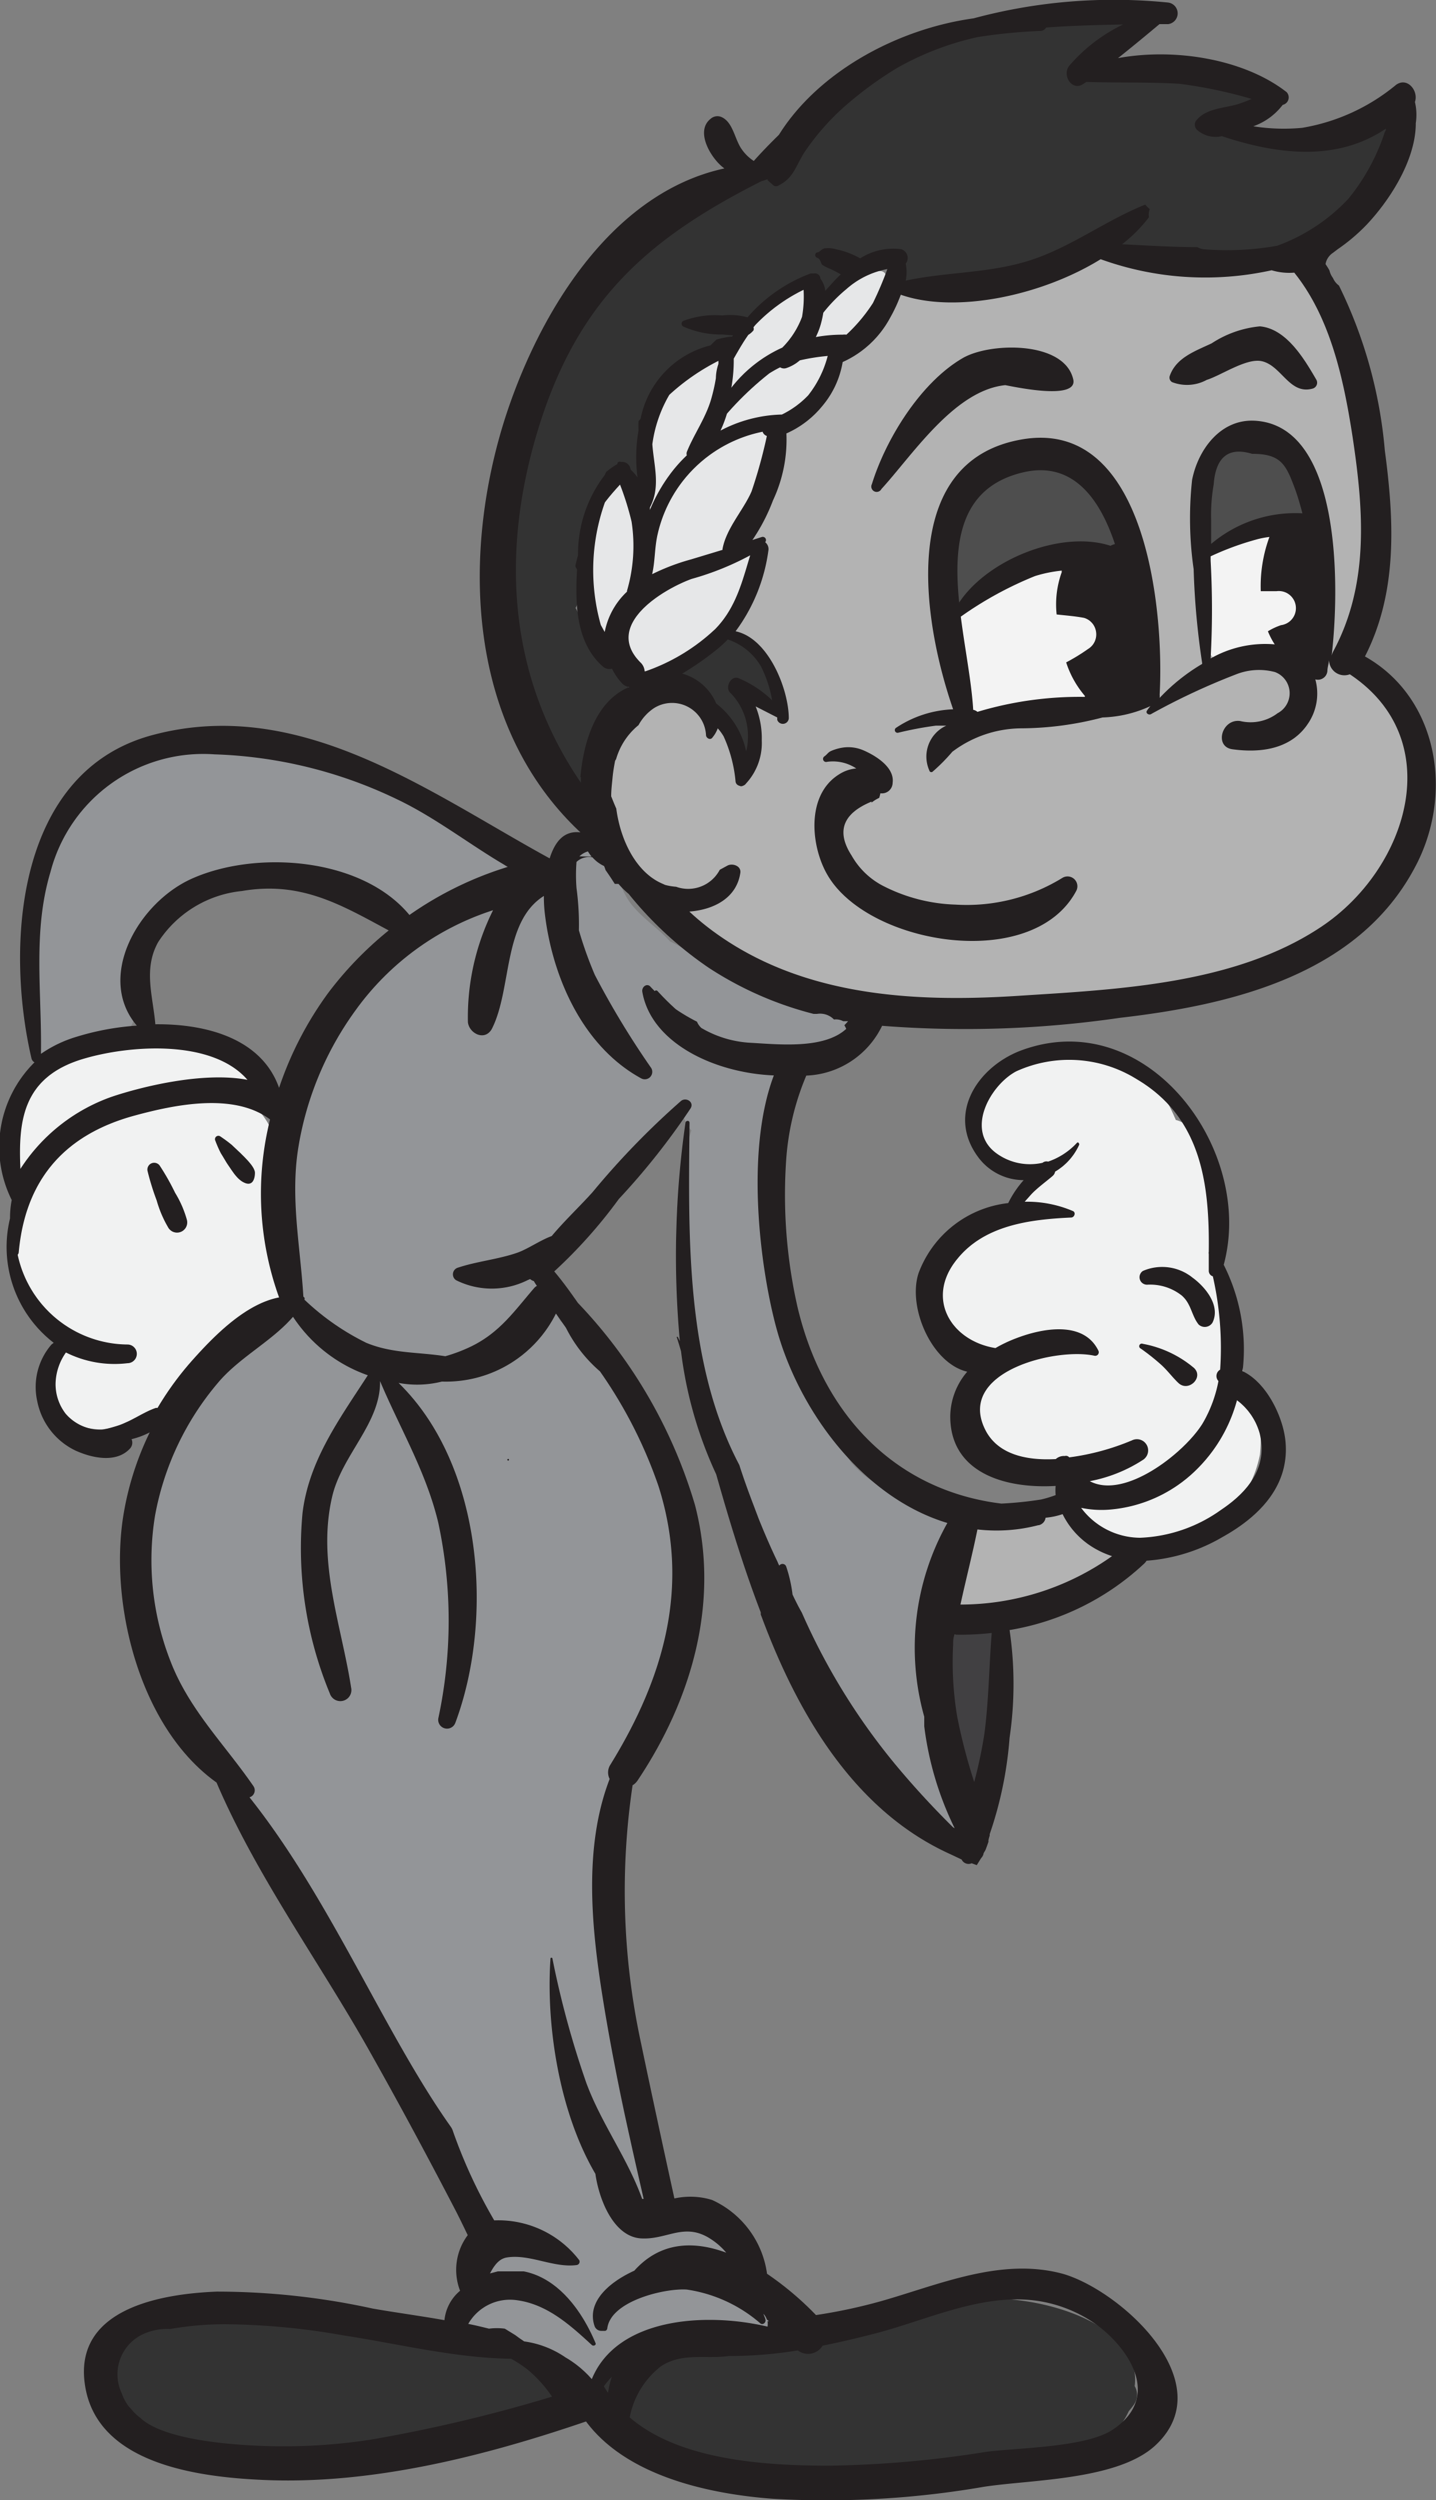 <svg xmlns="http://www.w3.org/2000/svg" viewBox="0 0 84.49 147.08"><rect x="0" y="0" width="84.49" height="147.08" fill="#808080" stroke="none"/><defs><style>.cls-1{fill:#b3b3b3;}.cls-2{fill:#939598;}.cls-3{fill:#414042;}.cls-4{fill:#f3f3f3;}.cls-5{fill:#e6e7e8;}.cls-6{fill:#333;}.cls-7{fill:#f1f2f2;}.cls-8{fill:#4e4e4e;}.cls-9{fill:#231f20;}</style></defs><title>virgil</title><g id="Layer_2" data-name="Layer 2"><g id="Layer_1-2" data-name="Layer 1"><g id="VIRGIL"><path class="cls-1" d="M84,44.34c-.42-2.1-2.32-4.65-4.51-5.07,2.9-6,2-16.76-1.79-21.83a.86.86,0,0,0,0-1c-5.34-8.12-20.36-1.55-27,1.38a.64.64,0,0,0-.25,1,21.3,21.3,0,0,0-6,8.56c-1.23,3.1-1.52,6.17-3.4,9a13.67,13.67,0,0,0-2.25,4.41c-3.18.36-4.08,4.65-3.7,7.59.33,2.6,2.67,5.35,5.36,5.7,3.31,4,10.31,5.71,16,5.11,4.41.95,9.33-.17,13.66-.92,3.21-.56,6.8-1.67,8.9-4.12C82.14,52.07,84.81,48.3,84,44.34Z"/><path class="cls-1" d="M61.63,88.61c-.84,0-1.71.28-2.54.41a3.88,3.88,0,0,0-2.42.84.53.53,0,0,0-.17.38,4.77,4.77,0,0,0-.42,1.42,9.09,9.09,0,0,0-.21,2.6,1,1,0,0,0,1.72.66c2.65.21,5.3-1.51,7.73-2.32.63-.21,1.09-1.18.44-1.68C64.66,90.06,63.1,88.54,61.63,88.61Z"/><path class="cls-2" d="M56.82,105.83c-1.17-2.68-2.36-5.48-2.33-8.46,0-2.17,1.08-3.92,1.32-6a1,1,0,0,0,.32-1.16c-.56-1.63-2.53-1.94-4-2.62A5.93,5.93,0,0,1,50.05,86a13.12,13.12,0,0,0-1.51-2,.42.42,0,0,0-.12-.08c-1.58-7.47-7.21-16.18.21-22h0c1.58.55,2.27-2,.69-2.5-2.25-.75-5-.68-6.9-2.11a16,16,0,0,0-3-1.93c-.68-.75-1.52-1.28-2.21-2.1s-.87-2-1.67-2.86A1.32,1.32,0,0,0,34,50.15a1.27,1.27,0,0,0-.63.67H33a5.87,5.87,0,0,0-1.29.35c-.42.12-1.05.17-1.64.31a1.17,1.17,0,0,0-.34-.55C24.25,45.86,10,39.59,4.39,47.63a.71.71,0,0,0-.46.1A31.74,31.74,0,0,1,2.83,51a1,1,0,0,1-.54.58c-.09.9-.12,1.75-.16,2.22-.22,2.48-.17,5-.15,7.49a1.07,1.07,0,0,1,.07.32.33.33,0,0,0,0,.24.48.48,0,0,1,0,.12,1.46,1.46,0,0,0,1,0c1.31-.57,2.68-.64,4-1.1a1.22,1.22,0,0,0,.84-1s0,0,0-.06a2.34,2.34,0,0,1-.09-.24h0a.25.25,0,0,0,0-.07c-.07-.17-.11-.34-.17-.52a.9.9,0,0,0-.18-.15l.07-.18C6.4,54.09,12,50.6,16.17,51a1,1,0,0,1,.95,1,15.27,15.27,0,0,1,7,3.23c-5.09,3.2-9.16,12.28-8.51,17.9a1.51,1.51,0,0,0,.78,1.23c0,.12,0,.24,0,.36.07,1,.17,2,.3,3-5.1,1-7.87,7.51-8.49,12.24-.87,6.61,4.14,14.88,8.43,19.87.37,2.48,3.13,6,4,7.28,1.38,2,2.84,4,4.07,6.14,1.45,2.53,2.33,5.45,4,7.82-.86,1.36-1.06,3.22-1.76,4.63a1.5,1.5,0,0,0,1.27,2.22,7.86,7.86,0,0,1,5.34,3.15,1.35,1.35,0,0,0,2,0,1.57,1.57,0,0,0,1.46-1,4,4,0,0,1,2.74-2.33,7.55,7.55,0,0,1,2.06-.3c.25,0,.91-.1,1.35-.09l.08.07c1.4,1.11,3.33-.67,2-2-1.37-1.12-1.35-3.2-2.83-4.28A3.37,3.37,0,0,0,39,130.9a1.09,1.09,0,0,0-.26,0,45.49,45.49,0,0,1-3-13.3c-.25-4.14.47-8.24.41-12.36,3.37-3.29,5.56-9,4.93-13.59s-4.56-11-8.1-13.93h0a25.85,25.85,0,0,0-1.83-2.87,50.81,50.81,0,0,1,4-4.48c1.64-1.65,3.74-3.14,4.82-5.25a6.74,6.74,0,0,0,.55,1.19,1,1,0,0,0,.16.19c-2,6.37-.35,14.74,1.88,20.69,2.59,6.93,5.7,13.91,10.86,19.31a1.19,1.19,0,0,0,.87.38A1.37,1.37,0,1,0,56.82,105.83Z"/><path class="cls-3" d="M58.44,100.19c.06-1.13.38-2.28.35-3.41a1.28,1.28,0,0,0-.92-1.2l-.21,0a1.3,1.3,0,0,0-1.42.58h0a.5.5,0,0,0-.26.16c-1.77,2.16,0,5.66.25,8.06.14,1.45,2.41,1.47,2.28,0A26.14,26.14,0,0,1,58.44,100.19Z"/><path class="cls-4" d="M64.75,33.17a.85.85,0,0,0-.64-.5,5.85,5.85,0,0,0-3.5.7,16.36,16.36,0,0,0-4,2.14c-1,.88-.64,2.18-.58,3.37s-.2,2.61.79,3.32,2.11-.25,3.08-.55c1.48-.44,3-.06,4.5-.44,2.57-.67,1.79-5.32,1.25-7.15A1.23,1.23,0,0,0,64.75,33.17Z"/><path class="cls-4" d="M76.4,31.78a1.08,1.08,0,0,0-1.23-.65A.75.75,0,0,0,75,31c-1.6-.54-3.69.94-4.12,2.48a6.3,6.3,0,0,0-.14,2.83,1.5,1.5,0,0,0,.17.44,1.54,1.54,0,0,0,.31,1.74,1,1,0,0,0,1.21.39,7,7,0,0,0,3.23-.48C77.91,37.35,77.26,33.61,76.4,31.78Z"/><path class="cls-5" d="M52.14,16.29a.34.34,0,0,0-.33-.34c-1.21-.06-2.17.93-3,1.68l-.76.68a3.86,3.86,0,0,0,0-1.13c-.17-.89-1.3-.83-1.74-.23-.08.12-.15.25-.22.37a4.21,4.21,0,0,0-.87.57c-.37.27-.73.54-1.08.83a9.46,9.46,0,0,0-1.8,1.94v0a8.29,8.29,0,0,0-3.49,2.51c-1.57,2.07-.86,4.43-1.21,6.72a2.94,2.94,0,0,0-.67-.86c0-.14,0-.28,0-.42a.63.63,0,0,0-1.16-.32,11.62,11.62,0,0,0-1.15,5.58c0,1.3,0,3.4,1.32,4a.58.58,0,0,0,.28,0,10.83,10.83,0,0,0,1,1.17c1.12,1.13,2.43.23,3.53-.54a9.28,9.28,0,0,0,3-3.29c.28-.55,1.27-3-.19-2.9a1.28,1.28,0,0,0-.55.18c.35-.76.65-1.55,1-2.27a11.39,11.39,0,0,0,1.5-4.67c.52-.41,1-.85,1.4-1.18,1.06-.88,2.22-2,2-3.47A11.56,11.56,0,0,0,51.8,17.7a.79.79,0,0,0,.09-.6A2.19,2.19,0,0,0,52.14,16.29Z"/><path class="cls-6" d="M44.91,39a2.67,2.67,0,0,0-.22-.45c-.11-.15-.25-.28-.36-.43a3.45,3.45,0,0,0-.95-.83,1.06,1.06,0,0,0-1.26.17.89.89,0,0,0-.26.45s0,0,0,.08a1,1,0,0,0-.72.85,1.06,1.06,0,0,0-.5,0,.58.58,0,0,0-.14,0,.8.8,0,0,0-1.16.7c0,.78.58.95,1.2,1.18a3.66,3.66,0,0,1,1.15.83c.25.43.49.86.74,1.28A8.12,8.12,0,0,1,43.15,44c.2.62,1.3.56,1.21-.16a5.86,5.86,0,0,0-.24-1,1.08,1.08,0,0,0,.12-.71,10.4,10.4,0,0,0-.31-1.39A2.66,2.66,0,0,0,45,41.5a.66.66,0,0,0,.79-.45A2.23,2.23,0,0,0,45,39.16.61.61,0,0,0,44.91,39Z"/><path class="cls-6" d="M81,7.1l-.34.36A12.74,12.74,0,0,1,76.07,8a26.21,26.21,0,0,1-3.44-.54c.35-.21.7-.4,1.07-.59a.77.77,0,0,0,.34-1A1,1,0,0,0,73,4.54c-2.51.2-6.06-1.27-8.8-.82a13.94,13.94,0,0,1,1.6-1.46c.77-.59.39-2.08-.73-1.72a5.08,5.08,0,0,0-.83.36A1.06,1.06,0,0,0,63.13.53c-3.89.78-8.4,1.72-11.65,4.11-1.71,1.26-4.52,2.86-5.3,5a9.12,9.12,0,0,0-5.33,2.78,1.12,1.12,0,0,0-.6.18,14.73,14.73,0,0,0-5,4.48c-.52.78-1.13,1.6-1.61,2.47-2.64,3-4.75,8.24-3.46,11.83A7.34,7.34,0,0,0,30,33.69a.62.62,0,0,0-.08.31c0,1.53-.13,3,.7,4.34l.05.07c.13,1.61.1,3.41,1.35,4.41a16.64,16.64,0,0,1,1.23,2.55,1.14,1.14,0,0,0,2.2-.6,5,5,0,0,0-.19-.63c0-1.17,2.09-2.35,1.72-3.72-.44-1.6-2.72-2.32-2.88-4a1.45,1.45,0,0,0-.24-.65,1.24,1.24,0,0,0,.1-.2.88.88,0,0,0,.51-.71c.1-1.47,0-3,.13-4.5a25.55,25.55,0,0,0,1.89-2.92c.17.29.35.6.55.91a.35.35,0,0,0,.64-.08,3.08,3.08,0,0,0,.07-1.38.65.65,0,0,0,.24-.47c.13-1.29.64-3.63,1.75-4.46S42,21.17,43,20.47a1.12,1.12,0,0,0,.49-.87c.57-.42,1-1.16,1.49-1.6a6.85,6.85,0,0,1,2.59-1.22.49.49,0,0,1,0,.09,1,1,0,0,0,1.53.2,5.69,5.69,0,0,1,3.69-1.81,2.77,2.77,0,0,1-.1.26,1.08,1.08,0,0,0,.76,1.33c1.78.25,3.43-.64,5.2-1a35,35,0,0,0,6.17-1.33l.11-.05c6.72,2,12.65.76,16.6-5a4,4,0,0,0,.51-.5,1.13,1.13,0,0,0,.22-.68l.1-.15C82.86,7.31,81.71,6.36,81,7.1Z"/><path class="cls-7" d="M73.15,81.76c.18-2.06-.91-4.69-1.66-6.41.51-3.8-.11-8.93-2.31-9.46a1.11,1.11,0,0,0-.07-.16c-1.18-2.81-3.36-4.38-6.47-4.09-2.29.21-5.12,1.23-5.37,3.9-.2,2.18,1.58,3.24,3.4,3.88a5.17,5.17,0,0,0-1.17,2,1.43,1.43,0,0,0,0,.5l-.66.24a4.79,4.79,0,0,0-3.39,3.71c-.29,1.78.22,3.42,2,4.18a4.86,4.86,0,0,0,.59.23,3.55,3.55,0,0,0-1,1.39c-.51,1.35.32,3,1.29,4a4.92,4.92,0,0,0,4.12,1.13l.78-.12c-.8,2.64,1.75,4.61,4.49,4.46a6.9,6.9,0,0,0,6.41-5.57C74.25,84.4,74.22,82.55,73.15,81.76Z"/><path class="cls-7" d="M16.49,72.37c-.12-1.39,0-2.82-.18-4.2A4.17,4.17,0,0,0,14.88,65a5.48,5.48,0,0,0-.59-2.17c-1.08-1.82-3.8-1.4-5.54-1.33s-4.16-.06-5.6,1.12h0a2.11,2.11,0,0,0-.88.79C.1,64.33,0,67.69.8,69.52A.86.86,0,0,0,1,69.8v.09c.11,1.74-.32,3.68.32,5.33A9.07,9.07,0,0,0,3.6,78.41c-.94,1.74-1.18,4.11.76,5.3a3.17,3.17,0,0,0,3,0c1-.41,2.47-.72,3.26-1.55l.1-.12a14.47,14.47,0,0,0,2.32-2.22c1.34-1.36,3.29-1.94,3.7-4A12.72,12.72,0,0,0,16.49,72.37Z"/><path class="cls-8" d="M58.46,27.57a1.2,1.2,0,0,0-.68.82c-1.4,1.49-2.13,4.41-2.42,5.83a1,1,0,0,0,1.72,1c2.2-2.08,5.34-2.51,8.24-2.39a1.11,1.11,0,0,0,1.06-1.38C65.71,27.55,62,25.82,58.46,27.57Z"/><path class="cls-8" d="M73.23,25.79a1.36,1.36,0,0,0-.64.47c-2.12.16-2.13,3.42-2,5a1,1,0,0,0,1.68.7A4.13,4.13,0,0,1,74.92,31c1-.14,2.2-.14,2.22-1.47C77.16,27.64,75.41,25,73.23,25.79Z"/><path class="cls-6" d="M25.67,137.43c-4.24-.53-8.41-.58-12.59-1.58A1.46,1.46,0,0,0,12,136c-3.87-1-7.49,3.08-4,6.4,2.48,2.36,7,2.18,10.13,1.9,4.71-.42,9.43-1.33,14.1-2.06a1.42,1.42,0,0,0,.62-2.36C31,138,28.2,137.75,25.67,137.43Z"/><path class="cls-6" d="M66.76,140.38c.48-3.88-6.27-5.56-9.61-5.06-4.09.61-8.08,2.05-12.15,2.71-2.19.35-4.38-.55-6.1.32l-.16,0c-1.32.15-4.29,1.64-3.18,3.35a1.2,1.2,0,0,0,1.28.52c.2,0,.67.76.79.91a3.43,3.43,0,0,0,1.2,1A7.41,7.41,0,0,0,42,145a1.77,1.77,0,0,0,.33-.08c4.57,1.84,11,.66,15.75.12A20.75,20.75,0,0,0,63.57,144a1.56,1.56,0,0,0,1-.14,4.39,4.39,0,0,0,1.84-2c.1-.12.2-.24.29-.37A1,1,0,0,0,66.76,140.38Z"/><path class="cls-9" d="M11,71.78a6.2,6.2,0,0,0-.7-1.61,13.82,13.82,0,0,0-.9-1.59.4.4,0,0,0-.72.31,15.22,15.22,0,0,0,.54,1.74,6.74,6.74,0,0,0,.69,1.61A.6.6,0,0,0,11,71.78Z"/><path class="cls-9" d="M13,67.86c.15.23.27.46.42.68.28.4.55.88,1,1.06S15,69.34,15,69s-.55-.86-.85-1.16l-.52-.49a7.79,7.79,0,0,0-.65-.48.2.2,0,0,0-.31.24A6.66,6.66,0,0,0,13,67.86Z"/><path class="cls-9" d="M68.34,80.31c.36.33.65.73,1,1.06.6.55,1.51-.35.9-.9a6.48,6.48,0,0,0-3-1.41.15.15,0,0,0-.12.28A12.79,12.79,0,0,1,68.34,80.31Z"/><path class="cls-9" d="M67.52,75.58a3,3,0,0,1,2,.63c.57.48.58,1.18,1,1.71a.53.53,0,0,0,.82-.11c.49-1-.43-2.1-1.17-2.64a2.85,2.85,0,0,0-2.92-.4A.44.44,0,0,0,67.52,75.58Z"/><path class="cls-9" d="M80.31,38.62c1.93-3.77,1.72-8,1.17-12.11a27.27,27.27,0,0,0-2.7-9.71,1.07,1.07,0,0,1-.35-.44,1.24,1.24,0,0,1-.21-.45,3.73,3.73,0,0,0-.23-.37l0,0a1,1,0,0,1,.43-.66l.29-.22a10.88,10.88,0,0,0,1.68-1.42c1.33-1.4,2.86-3.73,2.91-5.88,0,0,0-.07,0-.11A3.25,3.25,0,0,0,83.25,6c.23-.65-.45-1.5-1.12-1a11.69,11.69,0,0,1-5.51,2.52,11.54,11.54,0,0,1-2.88-.09,3.73,3.73,0,0,0,1.73-1.26.45.45,0,0,0,.23-.75c-2.47-1.93-6.55-2.62-9.92-2,.83-.66,1.64-1.33,2.44-2h.51a.64.64,0,0,0,0-1.27,31.75,31.75,0,0,0-11.45.93c-4.49.62-9.14,3.15-11.45,6.85-.5.49-1,1-1.48,1.54a2.59,2.59,0,0,1-.71-.69c-.41-.58-.5-1.54-1.14-1.87a.6.6,0,0,0-.69.08c-.92.73,0,2.28.72,2.85l.09.07c-6.77,1.47-11.06,8.76-13,15-2.5,8.15-2,17.95,4.53,24.06-1-.12-1.51.59-1.81,1.53-7.11-3.89-14.7-9.61-23.42-7.24-8,2.18-8.6,12.41-7.07,19a.36.36,0,0,0,.18.24A7,7,0,0,0,.69,70.6a5.49,5.49,0,0,0-.1,1.08A7.12,7.12,0,0,0,3.16,79l-.13.1a3.82,3.82,0,0,0-.84,3.33,4.1,4.1,0,0,0,2.23,2.9c1,.46,2.43.76,3.23-.11a.51.51,0,0,0,.09-.55,4.72,4.72,0,0,0,1.07-.4,17.55,17.55,0,0,0-1.56,4.94c-.81,5.14.94,12.41,5.49,15.66,2.37,5.55,6.15,10.7,9.08,15.94,1.69,3,3.35,6.09,4.95,9.17.26.5.5,1,.75,1.52a3.4,3.4,0,0,0-.45,3.27,2.59,2.59,0,0,0-.92,1.73c-1.41-.25-2.83-.44-4.21-.68a42.94,42.94,0,0,0-9.18-1c-3.29.13-8.39,1-7.77,5.43.65,4.74,6.72,5.48,10.49,5.65,6.37.29,13-1.39,19-3.44,2.33,3.13,7,4.25,11,4.55a54.49,54.49,0,0,0,12.43-.71c2.81-.43,8-.38,10.16-2.52,3.76-3.66-2.11-9-5.51-10-3.65-1-7.29.63-10.75,1.61a31.35,31.35,0,0,1-3.8.81,18.29,18.29,0,0,0-2.88-2.43,5.6,5.6,0,0,0-3.23-4.34,4.34,4.34,0,0,0-2.22-.09c-.68-3.1-1.35-6.2-2-9.31a42.27,42.27,0,0,1-.46-15,.92.92,0,0,0,.3-.29c3.2-4.79,4.85-10.51,3.37-16.2A29.18,29.18,0,0,0,34,76.65c-.44-.63-.89-1.26-1.39-1.85a28.82,28.82,0,0,0,3.8-4.26,41.51,41.51,0,0,0,4.22-5.33c.23-.37-.26-.68-.56-.44a46.85,46.85,0,0,0-5.19,5.35c-.75.84-1.65,1.68-2.42,2.6-.71.26-1.42.78-2.08,1-1.13.38-2.33.49-3.44.86a.41.41,0,0,0-.1.74,4.71,4.71,0,0,0,4.19,0l.16-.07a.59.59,0,0,0,.22.12,2.68,2.68,0,0,0,.18.28.63.63,0,0,0-.18.15c-1.16,1.35-2,2.58-3.66,3.4a9.34,9.34,0,0,1-1.55.59c-1.56-.25-3.11-.15-4.65-.79a14.58,14.58,0,0,1-3.64-2.54.08.08,0,0,1,0,0,.12.12,0,0,0-.06-.17c-.18-3-.79-5.87-.28-8.88a18.86,18.86,0,0,1,3.37-8,16,16,0,0,1,8.07-5.86,14.09,14.09,0,0,0-1.48,6.59c.08.67,1,1.13,1.41.39,1.19-2.34.63-6.29,3.06-7.82h0a8.49,8.49,0,0,0,.06,1.07c.45,3.74,2.24,7.79,5.66,9.66a.44.44,0,0,0,.6-.6A50,50,0,0,1,35,57.36a22.66,22.66,0,0,1-.94-2.63,15.87,15.87,0,0,0-.14-2.48,9.7,9.7,0,0,1,0-1.54,1.06,1.06,0,0,1,.94-.27,2.06,2.06,0,0,0,.68.51,1.7,1.7,0,0,1,.09.24q.29.41.54.81l.22,0a4.78,4.78,0,0,0,.6.59,21.82,21.82,0,0,0,4.7,4.34,20.5,20.5,0,0,0,6.18,2.72l.2,0a1.14,1.14,0,0,1,1,.33.89.89,0,0,1,.54.1l.29,0-.22.24a1.39,1.39,0,0,1,.11.21c-1.31,1.21-4,.91-5.62.82a6.37,6.37,0,0,1-2.9-.87,1,1,0,0,1-.26-.37,11.25,11.25,0,0,1-1.24-.73c-.37-.33-.72-.68-1.08-1.07a.11.11,0,0,0-.17,0l-.24-.25c-.21-.25-.53,0-.49.28.51,3,4.2,4.78,7.74,4.93-1.74,4.61-.75,11.7.21,15.08,1.37,4.8,5.1,9.78,10,11.25A15,15,0,0,0,54.38,101c0,.19,0,.37,0,.56a18.88,18.88,0,0,0,1.79,6l-.1-.06c-1.23-1.22-2.32-2.41-3.33-3.62h0a37.9,37.9,0,0,1-5.56-9c-.2-.35-.38-.71-.55-1.07a8.14,8.14,0,0,0-.37-1.64.23.23,0,0,0-.41-.06,2.14,2.14,0,0,1-.1-.22h0c-.4-.83-.77-1.69-1.12-2.56l-.26-.69c-.31-.81-.61-1.63-.87-2.45-3.16-6-3-13.41-2.93-20.13,0-.16-.22-.15-.24,0A55,55,0,0,0,40,78.9l-.12-.25s-.08,0-.07,0c.09.27.18.57.26.85a24,24,0,0,0,2.07,7.24c.76,2.69,1.6,5.46,2.62,8.12,0,0,0,.09,0,.13l.06.15C47,101,50.32,106.47,55.73,109l.45.21.4.19a.45.45,0,0,0,.59.22l.3.11.23-.37a1.06,1.06,0,0,1,.16-.19l-.1.08a.32.32,0,0,0,.1-.15c0-.09.09-.18.13-.28s.11-.29.16-.44,0,0,0-.06a1.67,1.67,0,0,1,.08-.32l0-.09a22.54,22.54,0,0,0,1.17-5.67,21.73,21.73,0,0,0,0-6.34A15.25,15.25,0,0,0,67.31,92a.8.8,0,0,0,.15-.18,10.28,10.28,0,0,0,4.48-1.4c2.19-1.22,4-3.07,3.68-5.75-.17-1.38-1.11-3.34-2.51-4A11,11,0,0,0,72,74.41C73.85,67.6,67.41,59,60,61.83c-2.53,1-4.29,3.74-2.46,6.23a3.33,3.33,0,0,0,2.69,1.37,6,6,0,0,0-.91,1.35,6.39,6.39,0,0,0-5.27,4.11c-.67,2,.76,5.32,2.86,5.81a4.09,4.09,0,0,0-1,2.63c0,3.25,3.1,4.27,6.2,4.09a3.27,3.27,0,0,0,0,.54,7,7,0,0,1-.86.26,22.42,22.42,0,0,1-2.33.24c-6.26-.77-10.51-5.25-12-11.58a29.85,29.85,0,0,1-.67-8.54,15.4,15.4,0,0,1,1.19-5.06,5.17,5.17,0,0,0,4.46-2.93,63,63,0,0,0,14-.47c6.5-.75,13.92-2.49,17.3-8.76C85.59,46.77,84.63,41.05,80.31,38.62Zm-22.4,63.44a27.54,27.54,0,0,1-.59,2.78,33.19,33.19,0,0,1-1-3.84,19.41,19.41,0,0,1-.24-4.24c0-.2,0-.39.08-.59a16.06,16.06,0,0,0,2.19-.1C58.19,98.06,58.18,100.07,57.91,102.06ZM72.78,82.38a3.65,3.65,0,0,1,1.33,1.93c.51,2-.67,3.45-2.27,4.52a8.75,8.75,0,0,1-4.76,1.64,4.36,4.36,0,0,1-3.47-1.76,5.88,5.88,0,0,0,1.72.1,8.21,8.21,0,0,0,5.07-2.35A9,9,0,0,0,72.78,82.38ZM62.12,85.84c-1.8.1-3.52-.3-4.21-1.85-1.51-3.33,4.26-4.72,6.48-4.23a.21.21,0,0,0,.23-.31c-.88-1.78-3.33-1.3-4.85-.71a8.21,8.21,0,0,0-1.2.57c-2.62-.42-4.15-2.94-2.24-5.25,1.62-2,4.32-2.32,6.69-2.43.19,0,.3-.29.11-.38a6.88,6.88,0,0,0-2.84-.55l.41-.46c.38-.39.83-.71,1.24-1.06a.45.45,0,0,0,.14-.25,3.5,3.5,0,0,0,1.42-1.59c0-.08-.07-.18-.14-.1a4.13,4.13,0,0,1-1.69,1.1.37.37,0,0,0-.33.07l0,0a3.35,3.35,0,0,1-2.63-.5c-2-1.35-.44-4.08,1.08-4.88a7.51,7.51,0,0,1,7.09.46c3.83,2.26,4.29,6.22,4.24,10.16a.24.24,0,0,0,0,.12v.09c0,.3,0,.59,0,.89a.34.34,0,0,0,.24.34,19,19,0,0,1,.43,5.49.43.43,0,0,0-.1.67,7.78,7.78,0,0,1-.9,2.44c-1,1.7-4.58,4.57-6.67,3.45a8.69,8.69,0,0,0,3.14-1.26.66.66,0,0,0-.66-1.14,14.25,14.25,0,0,1-3.69,1,.24.24,0,0,0-.26-.08A.71.71,0,0,0,62.12,85.84Zm-1,3.89a.52.52,0,0,0,.4-.44,4.2,4.2,0,0,0,1-.21A4.76,4.76,0,0,0,64.25,91a5.24,5.24,0,0,0,1.18.55,15.43,15.43,0,0,1-8.92,2.85c.32-1.47.7-2.94,1-4.42A9.77,9.77,0,0,0,61.09,89.73Zm-26.94-44c0,.09,0,.21,0,.32-4.17-6.1-4.77-13.26-2.58-20.59,2.33-7.8,6.54-11.43,13.2-14.8a2.53,2.53,0,0,0,.36-.12.21.21,0,0,1,0,.06l.35.31a.26.26,0,0,0,.3,0c.87-.43,1-1.11,1.5-1.92A14.31,14.31,0,0,1,49.54,6.4,21.72,21.72,0,0,1,52.78,4a17.06,17.06,0,0,1,4.75-1.82,32.05,32.05,0,0,1,3.69-.36.39.39,0,0,0,.33-.2c1.49-.11,3-.15,4.53-.18a9.74,9.74,0,0,0-3.16,2.42c-.46.55.15,1.55.83,1.07a1.53,1.53,0,0,0,.16-.11c1.83.06,3.66,0,5.49.11a27.28,27.28,0,0,1,4.24.89,8.32,8.32,0,0,1-.78.3c-.86.26-1.92.24-2.5,1a.42.42,0,0,0,.07.52,1.64,1.64,0,0,0,1.46.37c3.31,1.1,6.78,1.5,9.65-.44,0,.06,0,.12-.06.19a12.17,12.17,0,0,1-2.15,3.94,10.8,10.8,0,0,1-4.19,2.76,17,17,0,0,1-4.24.21,1,1,0,0,1-.45-.13c-1.48,0-3-.1-4.43-.17a8.48,8.48,0,0,0,1.58-1.59.87.87,0,0,1,.05-.48,1.18,1.18,0,0,1-.25-.25h-.05C65,13,63,14.55,60.59,15.32s-4.89.67-7.3,1.19a2.5,2.5,0,0,0,0-1,.54.54,0,0,0-.27-.85,3.61,3.61,0,0,0-2.41.54s0,0,0,0a4.76,4.76,0,0,0-1.4-.53,1.68,1.68,0,0,0-.67-.06c-.17,0-.32.24-.45.24s-.2.25,0,.32.2.34.3.42a2.82,2.82,0,0,0,.46.23c.22.1.42.21.62.32-.17.16-.33.32-.48.49s-.29.31-.43.48a1.5,1.5,0,0,0-.29-.72.32.32,0,0,0-.39-.3l-.08,0-.11,0a9.11,9.11,0,0,0-3.54,2.39l-.17.19a3.84,3.84,0,0,0-1.48-.11,5.27,5.27,0,0,0-2.3.32.19.19,0,0,0,0,.33,5.48,5.48,0,0,0,2.3.47l.63.05-.06.08a.29.29,0,0,0-.1,0,4.78,4.78,0,0,0-.82.17l-.35.34a5.56,5.56,0,0,0-4.11,4.32l-.12.14a4.89,4.89,0,0,0,0,.54,9.19,9.19,0,0,0-.06,2.77,3.07,3.07,0,0,0-.41-.47.49.49,0,0,0-.56-.44l0,0c-.08-.05-.23,0-.21.12v0a4.48,4.48,0,0,0-.67.47l-.08.18a7.61,7.61,0,0,0-1.57,4.71c-.05.18-.09.35-.14.54s.06.21.08.32c-.11,2-.07,4.32,1.54,5.71a.58.58,0,0,0,.52.11,3.37,3.37,0,0,0,.56.83.71.71,0,0,0,.45.25C35,41.26,34.32,43.76,34.15,45.72ZM43,40.79A3.6,3.6,0,0,1,44,43.52a2.54,2.54,0,0,1-.1.68,4.8,4.8,0,0,0-1.76-2.81,3.06,3.06,0,0,0-2-1.76,17.38,17.38,0,0,0,2-1.39,6.67,6.67,0,0,0,.68-.62,3.59,3.59,0,0,1,1.95,1.58,7.12,7.12,0,0,1,.66,2,6.36,6.36,0,0,0-2-1.31C43,39.74,42.61,40.47,43,40.79ZM42.09,37a11.43,11.43,0,0,1-4.16,2.51.78.78,0,0,0-.24-.53c-2.2-2.19,1.28-4.29,3-4.92a16.61,16.61,0,0,0,3.45-1.39C43.68,34.17,43.31,35.75,42.09,37Zm-5.2-2.19a4.39,4.39,0,0,0-1.31,2.37c-.08-.13-.15-.27-.23-.41a11.87,11.87,0,0,1,.24-7.21c.27-.36.57-.7.89-1.05a16.67,16.67,0,0,1,.68,2.18A9.39,9.39,0,0,1,36.89,34.76Zm1.49-8.66a7.82,7.82,0,0,1,1-2.92,12.81,12.81,0,0,1,2.89-2l0,.18a2.76,2.76,0,0,0-.15.84l0,0a10.4,10.4,0,0,1-.31,1.34c-.34,1.08-1,2-1.4,3a.35.35,0,0,0,0,.2,8.4,8.4,0,0,0-1,1.13A9.67,9.67,0,0,0,38.24,30l0-.1s0,0,0-.05C38.89,28.62,38.46,27.36,38.38,26.1Zm4.13,6.2-1.85.56a12.69,12.69,0,0,0-2.29.87c.18-.78.14-1.58.33-2.38a7.94,7.94,0,0,1,6.17-6,.39.39,0,0,0,.25.25,29.21,29.21,0,0,1-.9,3.26C43.75,30,42.73,31.08,42.51,32.3Zm-.15-6.95a7.06,7.06,0,0,0,.41-1.06,18.58,18.58,0,0,1,2.49-2.37,6.88,6.88,0,0,1,.64-.36.43.43,0,0,0,.35.05,2.33,2.33,0,0,0,.81-.46,12.46,12.46,0,0,1,1.64-.26,6.24,6.24,0,0,1-1.15,2.32A5.4,5.4,0,0,1,46,24.39l-.07,0A8.13,8.13,0,0,0,42.36,25.35Zm.81-4.3c.27-.47.54-.95.86-1.4a1.22,1.22,0,0,0,.3-.26.23.23,0,0,0,0-.18,1.81,1.81,0,0,1,.18-.21,9.94,9.94,0,0,1,2.77-2,6.91,6.91,0,0,1-.09,1.59,5.07,5.07,0,0,1-1.16,1.81,7.92,7.92,0,0,0-3,2.36A9.11,9.11,0,0,0,43.17,21.05ZM48,19.83a4.45,4.45,0,0,0,.3-.78,6,6,0,0,0,.14-.65A9.21,9.21,0,0,1,49.81,17a5,5,0,0,1,2.4-1.17,20.39,20.39,0,0,1-.85,2,9.68,9.68,0,0,1-1.56,1.86.78.78,0,0,0-.22,0A8.68,8.68,0,0,0,48,19.83ZM4.85,62.31c2.74-.83,7.63-1.19,9.71,1.22-2.66-.51-6.38.45-8,1a10.56,10.56,0,0,0-5.36,4.24C1.08,66,1.3,63.39,4.85,62.31ZM7,83.85a8.85,8.85,0,0,1-1,.27,2.74,2.74,0,0,1-2.13-.94,2.84,2.84,0,0,1-.6-1.79,3.29,3.29,0,0,1,.61-1.82,6.38,6.38,0,0,0,3.62.63.55.55,0,0,0,0-1.1,6.66,6.66,0,0,1-6.46-5.28.27.27,0,0,0,.06-.12c.38-4.27,2.67-6.93,6.79-8.06,2.38-.65,5.87-1.38,8,.22a18,18,0,0,0,.53,10.47c-2,.38-3.88,2.32-5.15,3.75a18,18,0,0,0-2,2.75h-.1C8.44,83.08,7.8,83.57,7,83.85Zm8.45,60.05c-1.28-.05-5.71-.26-7.18-1.64a3.15,3.15,0,0,1-.61-.6.6.6,0,0,1-.08-.08,2.68,2.68,0,0,1-.41-.76,2.61,2.61,0,0,1,1.19-3.47,3.41,3.41,0,0,1,1.66-.33,18.38,18.38,0,0,1,3.3-.28,41.38,41.38,0,0,1,6.85.65c3.22.49,6.6,1.34,9.9,1.38a7.17,7.17,0,0,1,1,.66A7.75,7.75,0,0,1,32.48,141a88.47,88.47,0,0,1-10.67,2.53A33.53,33.53,0,0,1,15.48,143.9Zm20.3-3.15c-.07-.12-.15-.23-.22-.36a5.15,5.15,0,0,1,.47-.56A5,5,0,0,0,35.78,140.75Zm24.28-5.47a8,8,0,0,1,4.32,1.37c1.72,1.16,4.19,4.18,1.18,6.25C64,144,59.86,144,58,144.25a63,63,0,0,1-9.2.81c-3.74,0-8.81-.3-11.75-2.84a5,5,0,0,1,1.83-3c1.24-.83,2.64-.42,4-.61a25.26,25.26,0,0,0,4.06-.33A1,1,0,0,0,48.4,138c1.1-.22,2.19-.48,3.22-.75C54.37,136.52,57.17,135.21,60.06,135.28ZM21.64,80.91c-1.67,2.58-3.46,5-3.84,8.1a22.33,22.33,0,0,0,1.61,10.63.65.65,0,0,0,1.25-.35c-.58-3.72-2-7.36-1.13-11.18.55-2.49,2.88-4.37,2.83-6.86,1.18,2.8,2.72,5.35,3.43,8.35a27.47,27.47,0,0,1,0,11.49.52.52,0,0,0,1,.27c2.28-6.1,1.63-15.16-3.34-20A5.93,5.93,0,0,0,26,81.28a7.23,7.23,0,0,0,6.71-4l.59.84a8.28,8.28,0,0,0,2,2.56,27,27,0,0,1,3.45,6.77c1.87,5.9.31,11.26-2.83,16.36a.84.84,0,0,0-.05.85c-1.54,4-1.07,8.71-.42,12.8s1.52,8,2.42,11.9a.12.12,0,0,1-.09,0c-.85-2.37-2.4-4.43-3.28-6.81a54.44,54.44,0,0,1-2-7.34.06.06,0,0,0-.11,0c-.27,3.85.48,9,2.64,12.68.24,1.65,1.13,3.71,2.69,3.8s2.57-1,4.15.07a4,4,0,0,1,.86.77c-1.92-.71-3.88-.65-5.41,1.06-1.45.66-2.82,1.82-2.34,3.25a.42.42,0,0,0,.39.29l.22,0c.08,0,.13-.08.14-.14.2-1.64,3.43-2.38,4.68-2.29a8.47,8.47,0,0,1,4.34,2c.15.1.32-.07.29-.22s-.09-.23-.12-.35a.94.94,0,0,1,.2.33l.12.1h-.08a1.15,1.15,0,0,1,0,.32c-3.75-.88-8.88-.48-10.34,3.09a6.2,6.2,0,0,0-1.55-1.28,5.64,5.64,0,0,0-2.43-.94l-.29-.2c-.09-.06-.18-.14-.28-.2h0L29.7,137a3.64,3.64,0,0,0-.93,0c-.4-.1-.81-.2-1.22-.28a2.83,2.83,0,0,1,2.89-1.39c1.78.25,3.13,1.48,4.39,2.64.09.07.26,0,.21-.12-.79-1.89-2.19-3.82-4.22-4.22-.51,0-1,0-1.53,0l-.46.12c.25-.48.54-.87,1-.94,1.34-.21,2.73.62,4.08.45a.2.2,0,0,0,.17-.29,6,6,0,0,0-5-2.34,30.06,30.06,0,0,1-2.42-5.22,1,1,0,0,0-.16-.32c-3.9-5.51-7.06-13.37-11.82-19.35a.43.43,0,0,0,.23-.66c-1.7-2.47-3.78-4.49-4.88-7.35a16.31,16.31,0,0,1-.91-8.55,16.69,16.69,0,0,1,3.69-7.81c1.26-1.51,3.18-2.45,4.43-3.9h0A8.73,8.73,0,0,0,21.64,80.91ZM19.33,58.39A20.44,20.44,0,0,0,16.42,64c-1-2.84-4.16-3.77-7.28-3.74C9,58.61,8.42,57,9.31,55.42a6.66,6.66,0,0,1,4.93-3c3.48-.6,5.86.83,8.63,2.32A20.92,20.92,0,0,0,19.33,58.39Zm-8.1-6.67c-3.13,1.44-5.58,5.79-3.18,8.62A15.59,15.59,0,0,0,4.49,61a7.35,7.35,0,0,0-2.08,1c.06-3.6-.5-7.17.56-10.7a9.29,9.29,0,0,1,9.65-6.92A26.64,26.64,0,0,1,23.31,47c2.33,1.1,4.35,2.72,6.57,4a20.62,20.62,0,0,0-5.79,2.83C21.26,50.41,15,50,11.23,51.72Zm22.86-1.34a1.24,1.24,0,0,1,.5-.29,3.46,3.46,0,0,0,.22.31Zm43.67,4.13c-5.09,3.41-12,3.7-17.9,4.08-6.23.4-12.76,0-17.94-3.83a15.38,15.38,0,0,1-1.36-1.13c1.43-.11,2.78-.79,3-2.28.06-.4-.45-.58-.75-.43l-.46.25a2.1,2.1,0,0,1-2.57,1h0a3.39,3.39,0,0,1-.65-.11L39,52c-1.54-.64-2.49-2.52-2.74-4.43h0c-.11-.24-.2-.48-.3-.72,0-.39.05-.76.08-1.09s.09-.69.15-1l.06-.1a4,4,0,0,1,1.32-2,2.79,2.79,0,0,1,.91-1,2,2,0,0,1,3.06,1.59c0,.16.24.32.37.15a1.83,1.83,0,0,0,.32-.55,2.81,2.81,0,0,1,.35.48,8.17,8.17,0,0,1,.7,2.67.3.3,0,0,0,.23.23.2.2,0,0,0,.2,0s0,0,0,0a.34.34,0,0,0,.18-.13,3.5,3.5,0,0,0,.93-2.54,5,5,0,0,0-.36-2l1.27.65s0,.09,0,.14a.35.35,0,0,0,.68-.09c0-1.68-1.18-4.71-3.13-5.12a10.26,10.26,0,0,0,1.93-4.75.51.51,0,0,0-.19-.49.19.19,0,0,0-.19-.31l-.56.18a11,11,0,0,0,1.21-2.33,8.41,8.41,0,0,0,.79-3.94,5.69,5.69,0,0,0,2.11-1.61,5.38,5.38,0,0,0,1.2-2.59,5.91,5.91,0,0,0,2.79-2.6A9.16,9.16,0,0,0,53,17.34c3.19,1.12,8.27.07,11.76-2.09a18.1,18.1,0,0,0,10.06.65,3.56,3.56,0,0,0,1.33.14c2.15,2.67,2.92,6.35,3.43,9.65.65,4.31,1,8.69-1.15,12.66a1,1,0,0,0-.08.23c.48-4.07.58-13.58-4.55-13.83-2-.09-3.31,1.71-3.66,3.48a21,21,0,0,0,.09,5.25A45.34,45.34,0,0,0,70.73,39s0,0,0,.06a11.35,11.35,0,0,0-2.5,2,1.18,1.18,0,0,0,0-.2c.27-4.82-.75-16.33-8.15-15-7.2,1.28-5.85,10.54-4,15.87a6.48,6.48,0,0,0-3.36,1.09.16.16,0,0,0,.12.29,20.87,20.87,0,0,1,2.23-.42h.61a2,2,0,0,0-1,2.64.12.12,0,0,0,.18.08,10.87,10.87,0,0,0,1.17-1.18,6.8,6.8,0,0,1,4-1.38,19.13,19.13,0,0,0,4.84-.64,7.2,7.2,0,0,0,2.82-.67,2.56,2.56,0,0,0-.2.26c-.11.15.09.28.22.22a39.76,39.76,0,0,1,5-2.34,3.67,3.67,0,0,1,2.31-.14,1.33,1.33,0,0,1,.15,2.42,2.63,2.63,0,0,1-2.2.46c-1.08-.15-1.55,1.51-.46,1.66,1.66.23,3.45,0,4.45-1.51a3.15,3.15,0,0,0,.43-2.6.56.56,0,0,0,.71-.49c0-.19.07-.41.1-.64a.9.9,0,0,0,1.22.83C85.21,43.52,82.85,51.1,77.76,54.51ZM75,37.91a6.47,6.47,0,0,0-3.77.83,52.51,52.51,0,0,0,0-5.75c0-.08,0-.17,0-.26a16.72,16.72,0,0,1,2.73-1,4.93,4.93,0,0,1,.73-.14,8.38,8.38,0,0,0-.51,3.19l.93,0a1,1,0,0,1,.26,2,3.85,3.85,0,0,0-.77.36A4.51,4.51,0,0,0,75,37.91ZM71.26,32c0-.47,0-.94,0-1.4a10.5,10.5,0,0,1,.15-2.1c.12-1.62.88-2.22,2.26-1.8,1.73,0,2,.64,2.56,2.16.15.43.28.88.4,1.34A7.66,7.66,0,0,0,71.26,32Zm-7.43,9a20.86,20.86,0,0,0-6.32.88.53.53,0,0,0-.25-.12c-.09-1.58-.48-3.53-.73-5.48a21.26,21.26,0,0,1,4.37-2.39,8,8,0,0,1,1.57-.32.28.28,0,0,0,0,.09,5.58,5.58,0,0,0-.3,2.49c.54.06,1.07.1,1.61.2a1,1,0,0,1,.71.83,1,1,0,0,1-.47,1,11.42,11.42,0,0,1-1.29.79A5.75,5.75,0,0,0,63.83,40.94Zm-7.39-5.5c-.36-3.52,0-6.85,3.8-7.72,3-.68,4.54,1.76,5.36,4.23a.93.93,0,0,0-.26.1C62.45,31.17,58.13,32.9,56.44,35.44Z"/><path class="cls-9" d="M51.86,28.77c1.83-2,4.29-5.8,7.28-6.11.12,0,4.37,1,4-.37-.55-2.24-4.89-2.16-6.5-1.22-2.48,1.44-4.52,4.76-5.34,7.41A.31.31,0,0,0,51.86,28.77Z"/><path class="cls-9" d="M71,22.35c.86-.27,2.34-1.3,3.24-1.1,1.17.26,1.63,2,3,1.61a.36.36,0,0,0,.21-.52c-.7-1.2-1.75-3-3.32-3.14a6.24,6.24,0,0,0-2.84,1c-1,.47-2.1.85-2.47,1.93a.31.31,0,0,0,.14.35A2.42,2.42,0,0,0,71,22.35Z"/><path class="cls-9" d="M62.52,51.64a10.74,10.74,0,0,1-6.3,1.58A10,10,0,0,1,52,52.14a4.5,4.5,0,0,1-1.89-1.8q-1.38-2.13,1.17-3.18s0,0,0,.06a2.11,2.11,0,0,1,.45-.28,2.68,2.68,0,0,0,.07-.27.63.63,0,0,0,.72-.62c.12-.91-1-1.59-1.68-1.89a2.25,2.25,0,0,0-1.3-.17,2.78,2.78,0,0,0-.64.19c-.19.09-.22.19-.38.31a.18.18,0,0,0,.14.33,2.48,2.48,0,0,1,1.72.39,2.2,2.2,0,0,0-1,.34c-2,1.23-1.67,4.33-.65,6,2.46,4.07,12.07,5.64,14.6.85A.58.58,0,0,0,62.52,51.64Z"/><path class="cls-9" d="M29.9,85.83a.05.05,0,1,0,0,.1A.05.05,0,0,0,29.9,85.83Z"/></g></g></g></svg>